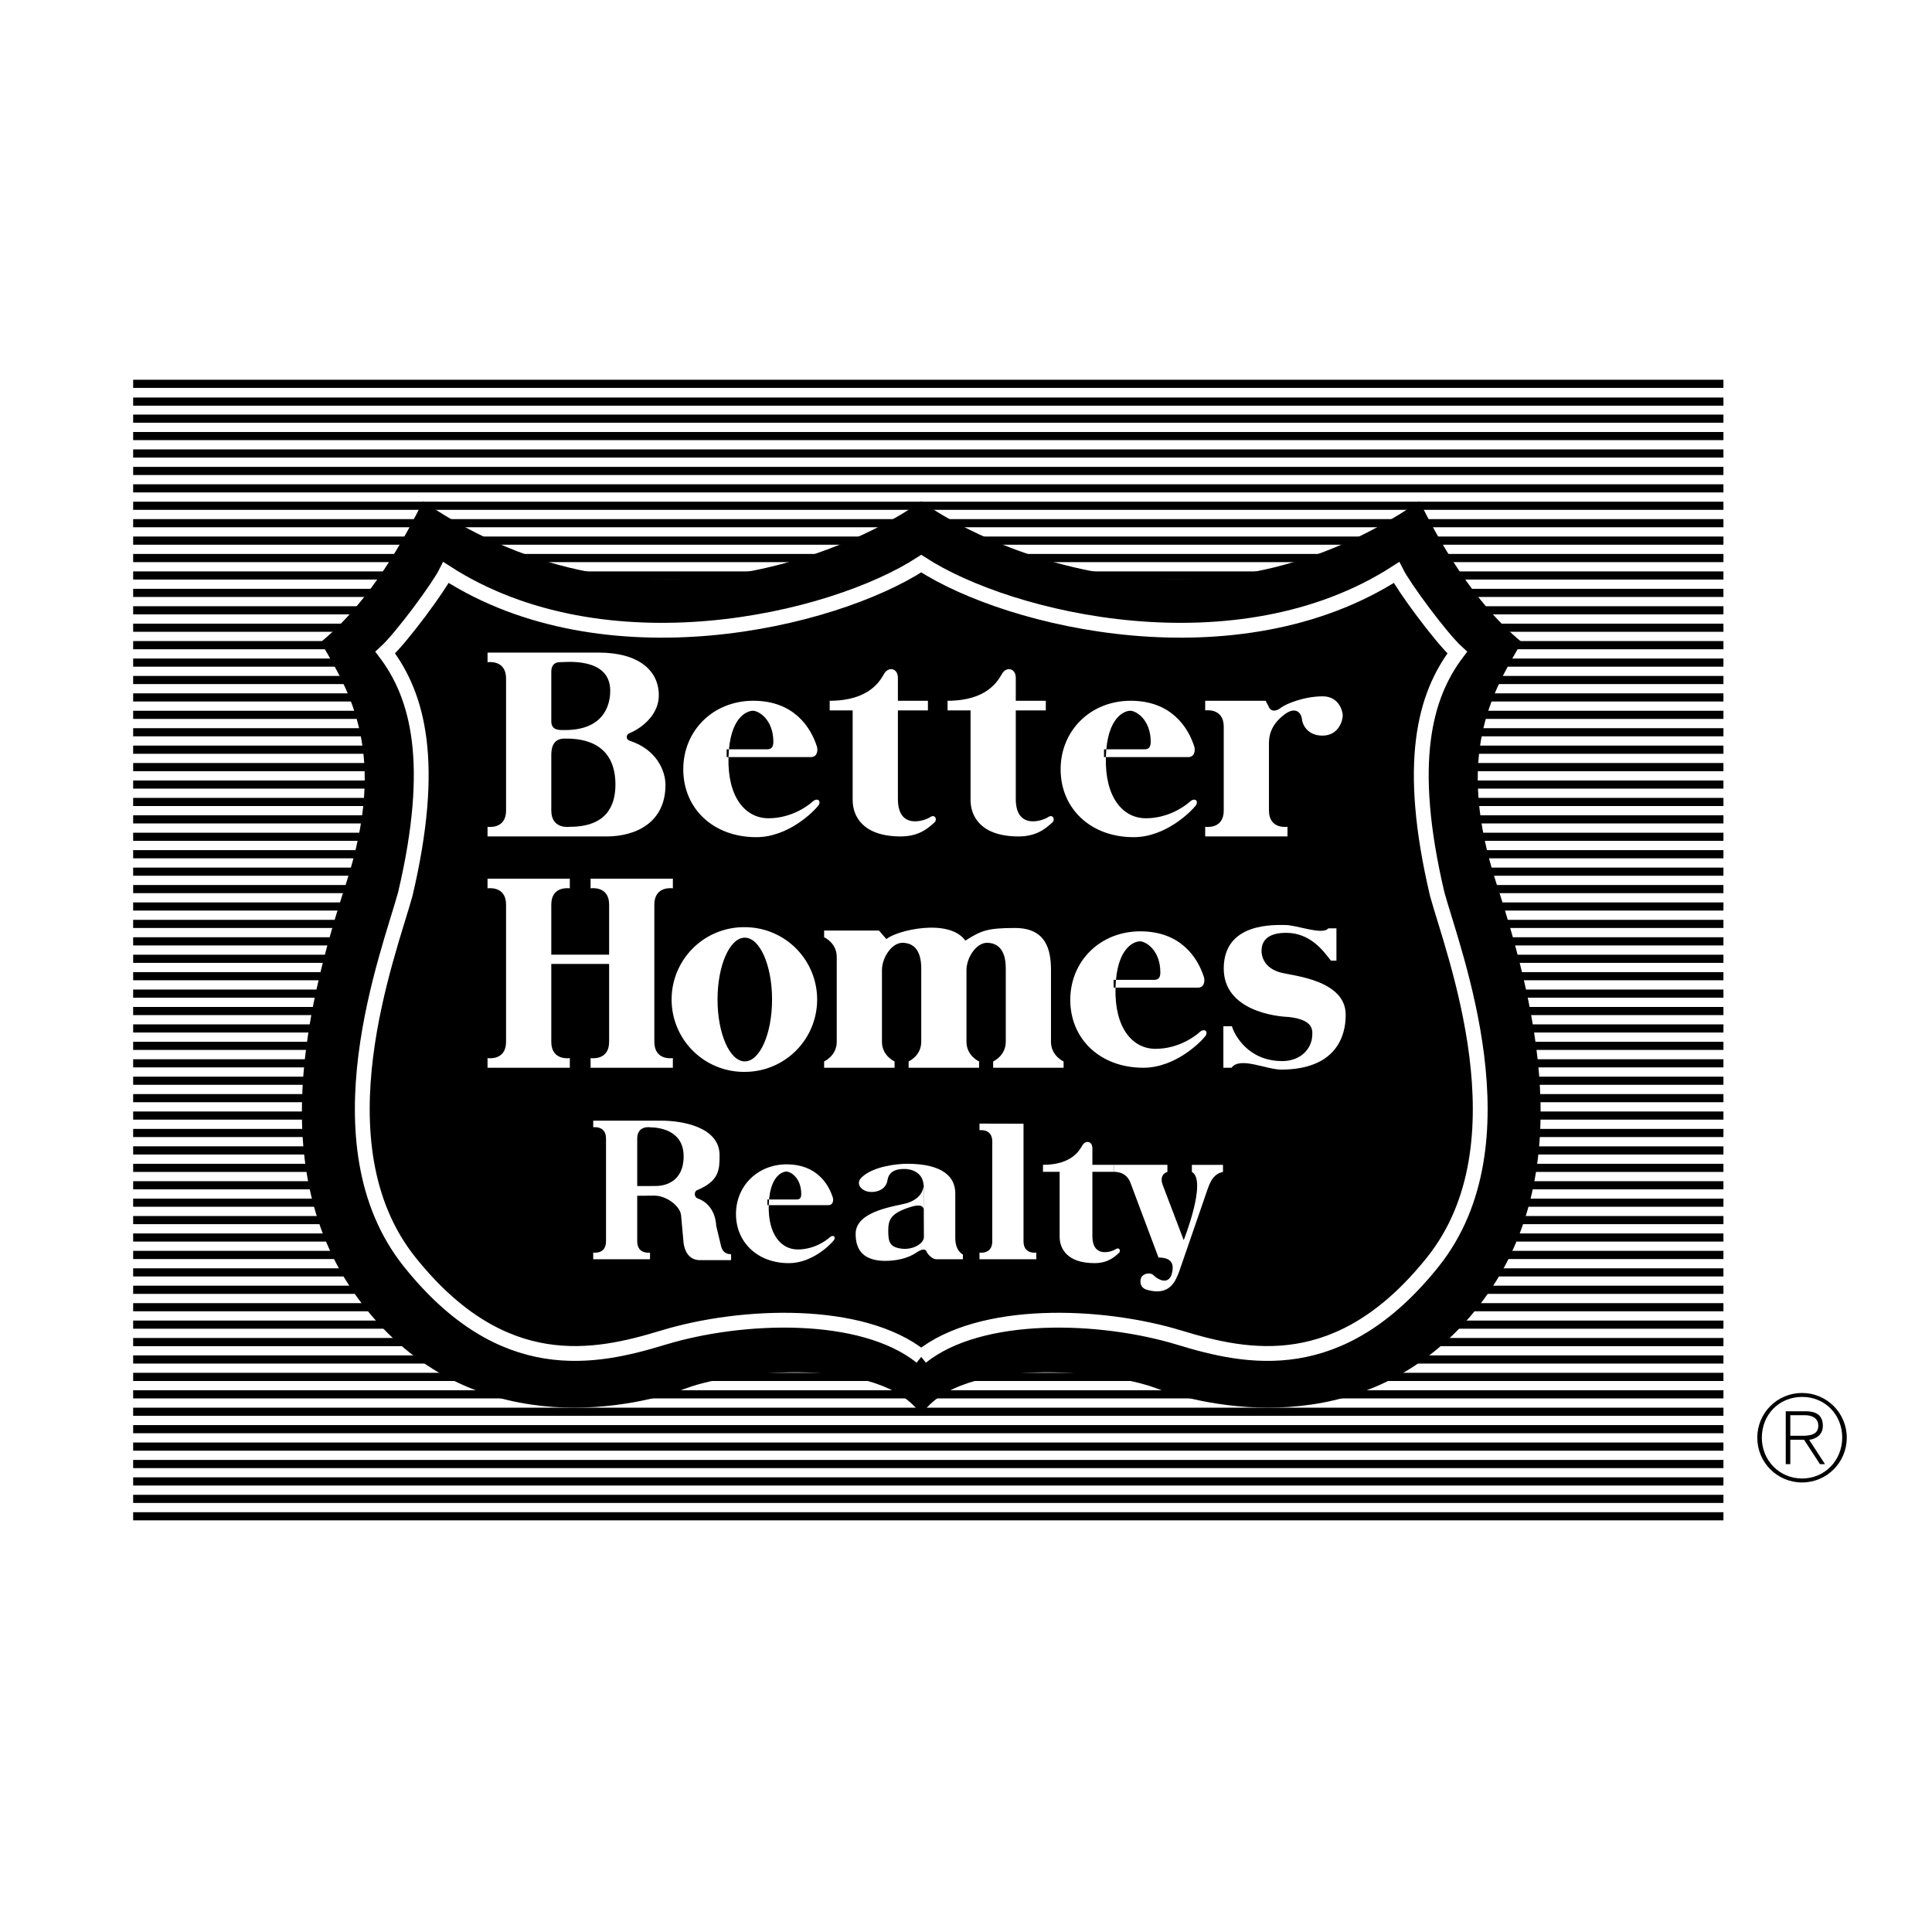 <svg xmlns="http://www.w3.org/2000/svg" width="2500" height="2500" viewBox="0 0 192.756 192.756"><path fill-rule="evenodd" clip-rule="evenodd" fill="#fff" d="M0 0h192.756v192.756H0V0z"/><path fill-rule="evenodd" clip-rule="evenodd" d="M171.947 38.701v-.814H13.285v.814h158.662zM171.947 40.476v-.814H13.285v.814h158.662zM171.947 42.177v-.814H13.285v.814h158.662zM171.947 43.915v-.813H13.285v.813h158.662zM171.947 45.653v-.814H13.285v.814h158.662zM171.947 47.392v-.814H13.285v.814h158.662zM171.947 49.13v-.814H13.285v.814h158.662zM171.947 50.868v-.813H13.285v.813h158.662zM171.947 52.606v-.813H13.285v.813h158.662zM171.947 54.345v-.814H13.285v.814h158.662zM171.947 56.083v-.814H13.285v.814h158.662zM171.947 57.822v-.815H13.285v.815h158.662zM171.947 59.56v-.814H13.285v.814h158.662zM171.947 61.297v-.813H13.285v.813h158.662zM171.947 63.036v-.813H13.285v.813h158.662zM171.947 64.774v-.814H13.285v.814h158.662zM171.947 66.512v-.813H13.285v.813h158.662zM171.947 68.25v-.813H13.285v.813h158.662zM171.947 69.989v-.814H13.285v.814h158.662zM171.947 71.728v-.814H13.285v.814h158.662zM171.947 73.465v-.813H13.285v.813h158.662zM171.947 75.204v-.814H13.285v.814h158.662zM171.947 76.942v-.814H13.285v.814h158.662zM171.947 78.68v-.813H13.285v.813h158.662zM171.947 80.419v-.814H13.285v.814h158.662zM171.947 82.157v-.814H13.285v.814h158.662zM171.947 83.895v-.813H13.285v.813h158.662zM171.947 85.633v-.813H13.285v.813h158.662zM171.947 87.372v-.814H13.285v.814h158.662zM171.947 89.11v-.814H13.285v.814h158.662zM171.947 90.848v-.814H13.285v.814h158.662zM171.947 92.586v-.813H13.285v.813h158.662zM171.947 94.325v-.815H13.285v.815h158.662zM171.947 96.062v-.812H13.285v.812h158.662zM171.947 97.801v-.813H13.285v.813h158.662zM171.947 99.539v-.812H13.285v.812h158.662zM171.947 101.277v-.814H13.285v.814h158.662zM171.947 103.016v-.813H13.285v.813h158.662zM171.947 104.754v-.813H13.285v.813h158.662zM171.947 106.492v-.812H13.285v.812h158.662zM171.947 108.23v-.812H13.285v.812h158.662zM171.947 109.969v-.815H13.285v.815h158.662zM171.947 111.707v-.812H13.285v.812h158.662zM171.947 113.445v-.814H13.285v.814h158.662zM171.947 115.184v-.813H13.285v.813h158.662zM171.947 116.922v-.813H13.285v.813h158.662zM171.947 118.66v-.814H13.285v.814h158.662zM171.947 120.398v-.814H13.285v.814h158.662zM171.947 122.137v-.815H13.285v.815h158.662zM171.947 123.875v-.814H13.285v.814h158.662zM171.947 125.613v-.814H13.285v.814h158.662zM171.947 127.352v-.813H13.285v.813h158.662zM171.947 129.09v-.815H13.285v.815h158.662zM171.947 130.828v-.812H13.285v.812h158.662zM171.947 132.566v-.814H13.285v.814h158.662zM171.947 134.305v-.815H13.285v.815h158.662zM171.947 136.043v-.814H13.285v.814h158.662zM171.947 137.781v-.814H13.285v.814h158.662zM171.947 139.52v-.815H13.285v.815h158.662zM171.947 141.258v-.815H13.285v.815h158.662zM171.947 142.996v-.814H13.285v.814h158.662zM171.947 144.734v-.814H13.285v.814h158.662zM171.947 146.473v-.815H13.285v.815h158.662zM171.947 148.211v-.815H13.285v.815h158.662zM171.947 149.949v-.814H13.285v.814h158.662zM171.947 151.688v-.815H13.285v.815h158.662z"/><path d="M91.913 50.017c5.325 3.847 27.22 15.386 49.708 0 1.773 3.551 5.176 9.912 10.207 14.054-2.959 5.03-6.721 11.207-2.516 24.114 4.291 13.166 8.285 30.475-2.662 43.197s-26.629 8.877-31.363 7.102-19.379-3.256-23.374 2.662c-3.994-5.918-18.64-4.438-23.374-2.662s-20.416 5.621-31.363-7.102-6.953-30.031-2.663-43.197c4.206-12.907.444-19.084-2.515-24.114 5.03-4.142 8.433-10.503 10.208-14.054 22.487 15.386 44.381 3.847 49.707 0z" fill-rule="evenodd" clip-rule="evenodd"/><path d="M91.913 135.377c5.917-4.734 17.905-4.307 25.741-1.924 6.805 2.072 16.016 4.057 25.297-7.543 9.469-11.836 2.072-30.772.443-36.689-3.105-13.167-1.256-19.823 1.998-24.114-1.627-1.479-5.326-6.509-6.066-7.988-15.828 10.207-38.537 4.881-47.413-.888-8.876 5.769-31.584 11.095-47.414.888-.739 1.479-4.438 6.509-6.065 7.988 3.255 4.291 5.104 10.947 1.998 24.114-1.627 5.917-9.024 24.854.443 36.689 9.281 11.6 18.492 9.615 25.297 7.543 7.835-2.383 19.824-2.81 25.741 1.924" fill="none" stroke="#fff" stroke-width="1.479" stroke-miterlimit="2.613"/><path d="M119.17 74.538c-.629-2.034-2.367-4.623-6.361-4.623s-6.99 2.958-6.99 6.842c0 3.883 2.959 6.768 7.287 6.768 3.18 0 5.695-2.515 6.213-3.181.295-.481-.148-.777-.592-.37s-2.107 1.665-4.4 1.665-4.105-2.071-3.994-6.103c.109-4.031 1.885-4.623 2.439-4.623s2.035.851 2.035 3.107c0 .666-.334.74-.666.74h-3.994v.776h8.395c.665.001.702-.665.628-.998zM81.521 74.538c-.628-2.034-2.367-4.623-6.361-4.623-3.994 0-6.99 2.958-6.99 6.842 0 3.883 2.958 6.768 7.286 6.768 3.18 0 5.695-2.515 6.213-3.181.296-.481-.148-.777-.592-.37s-2.108 1.665-4.401 1.665c-2.293 0-4.105-2.071-3.994-6.103.111-4.031 1.886-4.623 2.441-4.623s2.035.851 2.035 3.107c0 .666-.333.74-.666.74h-3.995v.776h8.396c.665.001.701-.665.628-.998zM120.133 97.543c-.629-2.035-2.367-4.624-6.361-4.624-3.996 0-6.99 2.958-6.99 6.842 0 3.883 2.959 6.768 7.285 6.768 3.182 0 5.695-2.516 6.213-3.182.297-.48-.146-.775-.592-.369-.443.406-2.107 1.664-4.4 1.664s-4.105-2.07-3.994-6.102 1.887-4.623 2.441-4.623 2.033.85 2.033 3.107c0 .666-.332.738-.666.738h-3.994v.777h8.396c.666.002.703-.664.629-.996zM82.778 69.916v.961h2.293v8.95c0 1.554.961 3.625 4.808 3.625 1.998 0 2.922-1.036 3.366-1.406.296-.295.037-.85-.443-.518-.481.333-3.218 1.332-3.218-1.812v-8.84h2.996v-.961h-2.996v-2.33c-.037-.962-.962-1.073-1.369-.371-.407.704-1.48 2.702-5.437 2.702zM94.539 69.916v.961h2.294v8.95c0 1.554.96 3.625 4.808 3.625 1.996 0 2.922-1.036 3.365-1.406.295-.295.037-.85-.443-.518-.482.333-3.219 1.332-3.219-1.812v-8.84h2.996v-.961h-2.996v-2.33c-.037-.962-.961-1.073-1.367-.371-.409.704-1.481 2.702-5.438 2.702zM126.604 80.862c0 1.923 1.85 1.627 1.85 1.627v.962h-8.211v-.961s1.85.296 1.85-1.627v-8.358c0-1.923-1.85-1.627-1.85-1.627v-.961h6.029l.369.702c.223.407.74.333 1.146 0 .445-.364 2.293-1.146 4.18-1.146 1.627 0 1.998 1.479 1.998 1.923s-.371 1.997-2.035 1.997c-1.367 0-1.959-.961-2.033-1.627s-.629-1.294-1.701-.518c-.629.481-1.592 1.331-1.592 2.885v6.729zM48.642 65.107v.962s1.849-.296 1.849 1.627v13.167c0 1.923-1.849 1.627-1.849 1.627v.962h11.872c2.959 0 5.88-1.406 5.88-5.141 0-1.369-.85-3.514-3.55-4.401-.444-.147-.407-.629 0-.777.406-.147 2.885-1.368 2.885-3.772s-1.923-4.253-6.029-4.253H48.642v-.001z" fill-rule="evenodd" clip-rule="evenodd" fill="#fff"/><path d="M55.003 66.993c0-.518.258-.924.813-.924.555 0 5.067-.555 5.067 2.848 0 1.553-.74 3.92-4.512 3.92-.555 0-1.368.074-1.368-.888v-4.956z" fill-rule="evenodd" clip-rule="evenodd"/><path d="M74.309 106.941a7.217 7.217 0 1 0 0-14.435 7.218 7.218 0 1 0 0 14.435z" fill-rule="evenodd" clip-rule="evenodd" fill="#fff"/><path d="M74.309 105.896c1.502 0 2.72-2.764 2.72-6.172s-1.218-6.172-2.72-6.172c-1.501 0-2.72 2.764-2.72 6.172s1.218 6.172 2.72 6.172z" fill-rule="evenodd" clip-rule="evenodd"/><path d="M60.772 90.256c0-1.923-1.85-1.627-1.85-1.627v-.962h8.21v.962s-1.849-.296-1.849 1.627v13.685c0 1.922 1.849 1.627 1.849 1.627v.961h-8.21v-.961s1.85.295 1.85-1.627v-7.768h-5.77v7.768c0 1.922 1.849 1.627 1.849 1.627v.961h-8.21v-.961s1.849.295 1.849-1.627V90.256c0-1.923-1.849-1.627-1.849-1.627v-.962h8.21v.962s-1.849-.296-1.849 1.627v4.993h5.77v-4.993zM104.857 96.803v7.139c0 1.404 1.258 1.959 1.258 1.959v.629h-7.027v-.63s1.258-.555 1.258-1.959v-7.324c0-1.923-.852-2.551-1.887-2.551s-2.034 1.442-2.034 2.737v7.139c0 1.404 1.258 1.959 1.258 1.959v.629h-7.028v-.63s1.257-.555 1.257-1.959v-7.324c0-1.923-.851-2.551-1.886-2.551s-2.034 1.442-2.034 2.737v7.139c0 1.404 1.258 1.959 1.258 1.959v.629h-7.027v-.63s1.258-.555 1.258-1.959v-8.47c0-1.405-1.258-1.961-1.258-1.961v-.665h5.474l.74.851c.961-.851 6.213-2.145 7.877.148 1.59-.999 2.182-1.257 4.955-1.257 3.108-.001 3.588 2.181 3.588 4.216zM133.336 92.624v3.217h-.555c-.74-.961-2.035-2.773-4.477-2.773-2.439 0-2.439 1.442-2.439 1.849s.205 1.65 1.885 2.109c1.221.332 6.547.738 6.51 4.252 0 2.107-.961 5.4-6.398 5.438-1.553 0-4.143-1.332-4.992-.186h-.814v-4.143h.852c.223.777 1.553 3.477 5.029 3.477 1.555 0 2.736-.924 2.959-2.256.074-.74.297-1.85-2.33-2.145-1.184-.037-6.51-.592-6.473-4.883.041-4.585 5.104-4.29 6.178-4.29 1.072 0 3.697 1.036 4.252.333h.813v.001zM83.102 119.516c-.456-1.475-1.715-3.35-4.608-3.35-2.894 0-5.065 2.143-5.065 4.957 0 2.812 2.144 4.902 5.279 4.902 2.304 0 4.126-1.82 4.501-2.303.215-.35-.107-.564-.429-.27-.321.295-1.526 1.207-3.188 1.207s-2.974-1.502-2.894-4.422 1.366-3.35 1.769-3.35c.402 0 1.474.617 1.474 2.252 0 .482-.241.535-.482.535h-2.894v.562h6.083c.48.002.508-.48.454-.72zM104.059 116.215v.697h1.662v6.484c0 1.125.695 2.627 3.482 2.627 1.447 0 2.117-.75 2.439-1.02.213-.213.025-.615-.322-.375-.348.242-2.332.965-2.332-1.312v-6.404h2.172v-.697h-2.172v-1.688c-.025-.697-.695-.777-.99-.268-.295.509-1.072 1.956-3.939 1.956zM63.576 119.303v4.545c0 1.328 1.276 1.123 1.276 1.123v.664h-5.666v-.664s1.276.205 1.276-1.123v-10.256c0-1.326-1.276-1.123-1.276-1.123v-.662h6.775c2.133 0 5.832.641 5.832 3.451 0 1.443-.037 2.553-2.219 3.477-.333.111-.37.703.074.85.444.148 1.702.777 1.812 2.738l.481 1.996c.11.48.406.814.999.814v.592h-3.107c-1.109 0-1.516-.926-1.627-1.664l-.259-2.848c-.111-.889-1.442-1.924-2.663-1.924l-1.708.014zM97.725 112.102v.664S99 112.561 99 113.889v9.959c0 1.328-1.275 1.123-1.275 1.123v.664h5.666v-.664s-1.275.205-1.275-1.123v-11.734l-4.391-.012z" fill-rule="evenodd" clip-rule="evenodd" fill="#fff"/><path d="M116.877 127.203c.26-.887.223-1.738-1.293-1.738l-2.775-7.396c-.221-.629-.674-1.129-1.648-1.156v-.697h5.311v.707c-.406.111-.777.518-.443 1.369l2.07 5.436s2.367-5.953.814-6.805v-.703h3.105v.703c-.518.111-1.072.369-1.516 1.664l-2.885 8.359c-.332.814-.887 2.404-3.182 1.738-.664-.186-.738-.777-.59-1.184.146-.408.887-.629 1.256-.26.463.463 1.407.926 1.776-.037zM96.067 125.635v-.479s-.758-.314-.758-1.641v-4.449c.007-1.59-1.177-2.957-4.801-2.957-.777 0-3.329.184-4.549 1.367-.518.518-.222 1.072.37 1.332.592.258 2.034.148 2.219-1.072.162-1.066 1.221-1.109 1.702-1.109.666 0 1.947.328 1.905 1.848l.023 4.93c.032.619-1.041 1.322-2.224 1.174-1.184-.148-1.332-.666-1.332-1.775s.222-1.775 2.293-2.404c.48-.148 1.258-.297 1.258.371v-2.555c-.098.889-.629 1.443-1.553 1.777-.925.332-5.252.701-5.252 3.107 0 1.293.48 2.662 2.885 2.699 1.146 0 2.33-.238 3.217-.852.536-.369.869-.352.98-.074.055.186.518.76.961.76l2.656.002z" fill-rule="evenodd" clip-rule="evenodd" fill="#fff"/><path d="M63.576 118.332v-4.74c0-1.326 1.276-1.123 1.276-1.123.95.016 3.354.311 3.354 2.9 0 2.588-1.923 2.959-2.773 2.959l-1.857.004zM178.619 141.195h1.455c.633 0 1.338.238 1.338 1.051 0 .92-.871 1.002-1.672 1.002h-1.121v.395h1.371l1.588 2.436h.502l-1.576-2.424c.752-.119 1.361-.537 1.361-1.396 0-.955-.525-1.455-1.719-1.455h-1.982v5.275h.455v-4.884z" fill-rule="evenodd" clip-rule="evenodd"/><path d="M179.787 138.977c2.473 0 4.465 1.992 4.465 4.463s-1.992 4.465-4.465 4.465c-2.469 0-4.463-1.994-4.463-4.465s1.994-4.463 4.463-4.463l.014.393c-2.305 0-4.023 1.768-4.023 4.07 0 2.256 1.742 4.07 4.023 4.07 2.279 0 3.998-1.826 3.998-4.082 0-2.279-1.707-4.059-3.998-4.059l-.014-.392zM56.852 82.49s-1.849.296-1.849-1.627v-5.547c0-.851.258-1.627 1.332-1.627 1.072 0 5.067-.037 5.067 4.586-.001 2.07-.852 4.215-4.55 4.215z" fill-rule="evenodd" clip-rule="evenodd"/></svg>